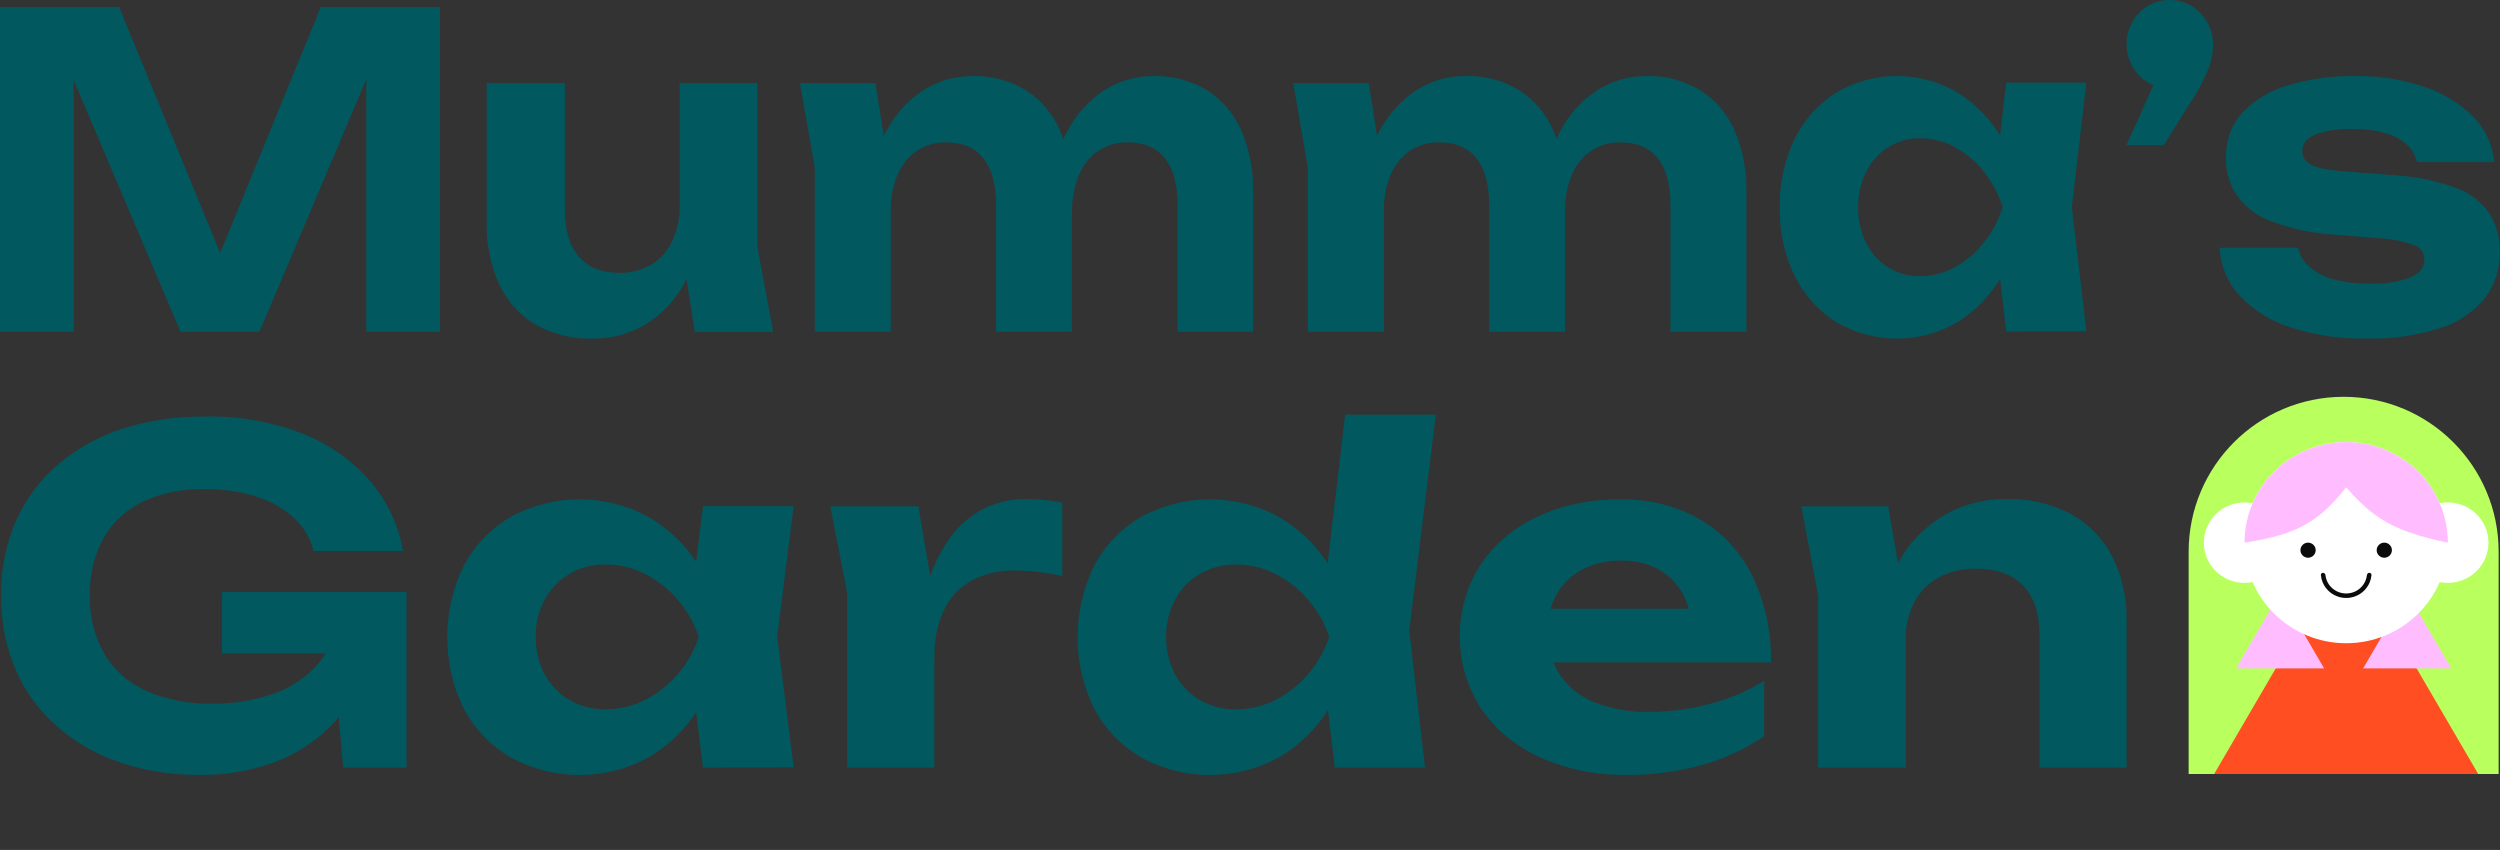 <svg width="903" height="307" viewBox="0 0 903 307" fill="none" xmlns="http://www.w3.org/2000/svg">
<rect x="0" y="0" width="903" height="307" fill="#333333" stroke="none"/>
<path d="M158.907 2.496V119.83H132.299V12.822L138.804 13.291L93.718 119.83H65.189L20.104 13.604L26.608 12.978V119.83H0V2.496H43.016L85.145 105.124H73.91L115.891 2.496H158.907Z" fill="#01585F"/>
<path d="M213.901 122.31C206.725 122.518 199.624 120.748 193.32 117.18C187.637 113.806 183.08 108.712 180.257 102.577C177.128 95.561 175.595 87.89 175.776 80.159V29.957H204.028V75.897C204.028 83.159 205.699 88.737 209.041 92.631C212.382 96.525 217.192 98.499 223.471 98.551C227.608 98.682 231.702 97.645 235.318 95.552C238.639 93.525 241.287 90.497 242.913 86.869C244.767 82.663 245.676 78.075 245.571 73.45L254.381 78.344C253.678 86.817 251.217 95.03 247.166 102.419C243.741 108.601 238.818 113.744 232.888 117.337C227.093 120.708 220.542 122.424 213.901 122.31ZM250.964 119.942L245.495 84.896V29.957H273.596V89.316L279.292 119.942H250.964Z" fill="#01585F"/>
<path d="M288.922 30.002H316.206L321.737 64.988V119.831H294.305V60.575L288.922 30.002ZM351.16 27.48C357.998 27.254 364.761 29.054 370.701 32.681C376.05 36.128 380.312 41.204 382.942 47.258C385.902 54.312 387.338 61.988 387.145 69.716V119.831H359.787V74.128C359.787 66.662 358.257 61.028 355.215 57.187C352.174 53.346 347.694 51.435 341.795 51.435C338.027 51.329 334.312 52.397 331.102 54.508C328.053 56.617 325.645 59.629 324.17 63.175C322.46 67.371 321.629 71.917 321.737 76.492L313.035 71.607C313.794 63.14 316.179 54.932 320.041 47.495C323.253 41.389 327.873 36.262 333.462 32.602C338.835 29.188 344.982 27.416 351.233 27.48H351.16ZM416.494 27.48C423.355 27.26 430.141 29.059 436.109 32.681C441.485 36.116 445.775 41.194 448.424 47.258C451.384 54.312 452.821 61.988 452.628 69.716V119.831H425.343V74.128C425.343 66.662 423.813 61.028 420.771 57.187C417.73 53.346 413.25 51.435 407.35 51.435C403.583 51.329 399.868 52.397 396.658 54.508C393.609 56.617 391.201 59.629 389.726 63.175C387.99 67.365 387.134 71.911 387.219 76.492L378.518 71.607C379.28 63.152 381.638 54.949 385.449 47.495C388.635 41.368 393.261 36.235 398.87 32.602C404.223 29.205 410.342 27.434 416.568 27.48H416.494Z" fill="#01585F"/>
<path d="M467.091 30.002H494.375L499.906 64.988V119.831H472.4V60.575L467.091 30.002ZM529.329 27.48C536.167 27.254 542.93 29.054 548.87 32.681C554.219 36.128 558.481 41.204 561.111 47.258C564.071 54.312 565.507 61.988 565.314 69.716V119.831H537.883V74.128C537.883 66.662 536.352 61.028 533.311 57.187C530.269 53.346 525.789 51.435 519.89 51.435C516.122 51.329 512.407 52.397 509.197 54.508C506.148 56.617 503.74 59.629 502.266 63.175C500.555 67.371 499.724 71.917 499.832 76.492L491.131 71.607C491.89 63.14 494.274 54.932 498.136 47.495C501.348 41.389 505.968 36.262 511.557 32.602C516.93 29.188 523.077 27.416 529.329 27.48ZM594.663 27.48C601.524 27.26 608.31 29.059 614.278 32.681C619.654 36.116 623.944 41.194 626.593 47.258C629.553 54.312 630.989 61.988 630.796 69.716V119.831H603.365V74.128C603.365 66.662 601.835 61.028 598.793 57.187C595.751 53.346 591.271 51.435 585.372 51.435C581.604 51.329 577.889 52.397 574.679 54.508C571.631 56.617 569.222 59.629 567.748 63.175C566.037 67.371 565.206 71.917 565.314 76.492L556.539 71.607C557.301 63.152 559.659 54.949 563.471 47.495C566.657 41.368 571.282 36.235 576.892 32.602C582.266 29.192 588.413 27.42 594.663 27.48Z" fill="#01585F"/>
<path d="M731.533 74.855C730.281 83.691 727.372 92.18 722.974 99.829C719.044 106.632 713.577 112.314 707.058 116.373C700.364 120.278 692.831 122.327 685.173 122.327C677.514 122.327 669.982 120.278 663.288 116.373C656.91 112.401 651.711 106.646 648.272 99.75C644.538 92.076 642.68 83.548 642.866 74.934C642.668 66.293 644.526 57.736 648.272 50.038C651.711 43.143 656.91 37.387 663.288 33.415C669.982 29.511 677.514 27.461 685.173 27.461C692.831 27.461 700.364 29.511 707.058 33.415C713.572 37.474 719.058 43.123 723.049 49.881C727.495 57.499 730.383 66.003 731.533 74.855ZM671.171 74.855C671.081 79.319 672.062 83.734 674.024 87.696C675.838 91.335 678.564 94.385 681.907 96.52C685.421 98.719 689.453 99.838 693.544 99.75C697.911 99.754 702.213 98.646 706.082 96.52C710.078 94.326 713.624 91.327 716.517 87.696C719.573 83.926 721.894 79.563 723.349 74.855C721.917 70.153 719.621 65.79 716.592 62.013C713.699 58.382 710.153 55.384 706.157 53.19C702.288 51.064 697.986 49.955 693.619 49.959C689.528 49.871 685.496 50.991 681.982 53.19C678.639 55.324 675.913 58.375 674.099 62.013C672.112 65.968 671.105 70.384 671.171 74.855ZM724.626 119.761L720.872 87.145L724.926 74.855L720.872 62.644L724.626 29.87H753.606L748.35 74.776L753.606 119.682L724.626 119.761Z" fill="#01585F"/>
<path d="M768.051 52.426L782.028 21.433L783.663 31.918C780.897 31.952 778.173 31.206 775.783 29.759C773.478 28.358 771.559 26.367 770.207 23.977C768.806 21.53 768.086 18.728 768.126 15.882C768.101 13.087 768.821 10.339 770.207 7.941C771.559 5.551 773.478 3.561 775.783 2.159C778.199 0.744 780.926 0 783.701 0C786.475 0 789.202 0.744 791.618 2.159C793.901 3.589 795.815 5.574 797.194 7.941C798.641 10.457 799.387 13.339 799.35 16.268C799.296 19.395 798.665 22.483 797.491 25.365C795.609 29.749 793.319 33.932 790.652 37.855L781.582 52.426H768.051Z" fill="#01585F"/>
<path d="M902.872 90.931C903.039 97.162 901.046 103.244 897.267 108.037C892.875 113.144 887.2 116.834 880.901 118.678C872.409 121.29 863.588 122.513 854.744 122.304C845.429 122.485 836.146 121.102 827.243 118.205C820.293 116.064 813.97 112.105 808.859 106.697C804.572 102.082 802.045 95.966 801.759 89.512H830.008C830.674 92.252 832.169 94.688 834.268 96.449C836.832 98.609 839.818 100.143 843.011 100.942C847.168 102.015 851.438 102.518 855.716 102.44C860.785 102.686 865.853 101.938 870.662 100.233C874.038 98.761 875.732 96.554 875.744 93.611C875.696 92.465 875.31 91.363 874.64 90.459C873.971 89.555 873.05 88.893 872.008 88.567C867.793 87.039 863.384 86.188 858.929 86.044L843.385 84.783C835.425 84.337 827.569 82.664 820.068 79.817C815.137 78.029 810.836 74.703 807.738 70.279C805.271 66.413 803.969 61.853 804.001 57.194C803.905 54.172 804.378 51.161 805.391 48.334C806.405 45.506 807.939 42.918 809.905 40.719C814.465 36.003 820.102 32.609 826.271 30.866C834.237 28.459 842.499 27.317 850.784 27.476C859.277 27.339 867.734 28.67 875.819 31.417C882.406 33.582 888.438 37.302 893.456 42.295C897.703 46.595 900.354 52.354 900.929 58.534H872.979C872.51 56.261 871.387 54.197 869.766 52.622C867.619 50.597 865.063 49.115 862.292 48.286C858.186 47.063 853.928 46.505 849.663 46.631C845.101 46.389 840.537 47.058 836.211 48.602C833.109 49.961 831.577 51.971 831.577 54.514C831.584 55.513 831.853 56.492 832.354 57.34C832.855 58.189 833.569 58.875 834.417 59.322C836.285 60.524 839.891 61.293 845.179 61.766L865.356 63.342C873.013 63.774 880.568 65.394 887.776 68.15C892.442 69.9 896.486 73.119 899.36 77.373C901.762 81.433 902.983 86.147 902.872 90.931Z" fill="#01585F"/>
<path d="M135.738 223.444C135.537 230.799 133.986 238.059 131.157 244.879C128.312 251.644 124.1 257.78 118.77 262.921C113.157 268.339 106.456 272.565 99.088 275.335C90.362 278.533 81.09 280.077 71.77 279.887C62.287 279.963 52.856 278.509 43.859 275.583C35.536 272.84 27.841 268.539 21.207 262.921C14.63 257.325 9.414 250.37 5.936 242.562C2.15 233.909 0.271 224.576 0.422 215.168C0.251 205.759 2.13 196.422 5.936 187.775C9.468 179.953 14.743 172.998 21.377 167.416C28.167 161.749 36.038 157.445 44.537 154.753C53.937 151.803 63.763 150.35 73.637 150.45C85.849 150.154 97.997 152.265 109.353 156.657C118.806 160.382 127.19 166.289 133.787 173.871C139.928 181.093 143.998 189.774 145.579 199.03H113.256C112.15 194.43 109.67 190.254 106.13 187.03C102.227 183.496 97.558 180.865 92.471 179.333C86.404 177.487 80.076 176.593 73.722 176.685C66.177 176.494 58.689 177.995 51.833 181.071C45.855 183.871 40.886 188.373 37.581 193.982C33.991 200.45 32.234 207.735 32.49 215.086C32.253 222.544 34.101 229.925 37.835 236.438C41.396 242.288 46.732 246.916 53.106 249.679C60.457 252.806 68.419 254.331 76.436 254.148C84.277 254.3 92.077 253.009 99.427 250.341C105.582 248.12 111.026 244.351 115.207 239.417C119.164 234.53 121.502 228.583 121.909 222.368L135.738 223.444ZM80.169 236.024V213.844H146.852V277.239H123.945L119.534 227.582L125.897 236.024H80.169Z" fill="#01585F"/>
<path d="M261.722 230.065C260.307 239.348 257.02 248.265 252.051 256.3C247.61 263.446 241.432 269.416 234.065 273.68C226.501 277.781 217.989 279.934 209.335 279.934C200.68 279.934 192.169 277.781 184.605 273.68C177.398 269.507 171.523 263.461 167.637 256.217C163.616 248.087 161.528 239.175 161.528 230.148C161.528 221.12 163.616 212.209 167.637 204.078C171.523 196.835 177.398 190.789 184.605 186.616C192.169 182.514 200.68 180.362 209.335 180.362C217.989 180.362 226.501 182.514 234.065 186.616C241.427 190.88 247.625 196.814 252.135 203.913C257.157 211.887 260.422 220.793 261.722 230.065ZM193.513 230.065C193.422 234.753 194.53 239.39 196.736 243.555C198.787 247.377 201.867 250.582 205.644 252.824C209.617 255.131 214.172 256.307 218.794 256.217C223.729 256.224 228.592 255.06 232.962 252.824C237.482 250.524 241.49 247.374 244.755 243.555C248.177 239.587 250.771 235.004 252.39 230.065C250.771 225.126 248.177 220.543 244.755 216.575C241.49 212.756 237.482 209.606 232.962 207.306C228.592 205.07 223.729 203.906 218.794 203.913C214.172 203.824 209.617 204.999 205.644 207.306C201.867 209.549 198.787 212.753 196.736 216.575C194.53 220.741 193.422 225.377 193.513 230.065ZM253.917 277.239L249.675 242.976L254.256 230.065L249.675 217.237L253.917 182.809H286.664L280.726 229.982L286.664 277.156L253.917 277.239Z" fill="#01585F"/>
<path d="M299.899 182.892H331.714L337.483 216.824V277.239H306.008V214.176L299.899 182.892ZM383.719 181.568V208.051C380.722 207.399 377.692 206.902 374.642 206.562C371.91 206.246 369.163 206.08 366.412 206.065C361.327 205.988 356.295 207.094 351.735 209.293C347.278 211.546 343.658 215.106 341.385 219.472C338.62 225.091 337.309 231.286 337.567 237.514L331.205 229.9C331.938 223.457 333.244 217.088 335.107 210.865C336.75 205.254 339.268 199.922 342.573 195.058C345.6 190.61 349.635 186.901 354.365 184.216C359.562 181.453 365.417 180.082 371.333 180.244C373.374 180.246 375.413 180.357 377.441 180.575C379.553 180.782 381.649 181.113 383.719 181.568Z" fill="#01585F"/>
<path d="M489.426 230.066C488.011 239.348 484.724 248.265 479.755 256.301C475.314 263.447 469.137 269.416 461.769 273.68C454.205 277.782 445.694 279.935 437.039 279.935C428.385 279.935 419.873 277.782 412.309 273.68C405.102 269.508 399.227 263.461 395.341 256.218C391.321 248.087 389.232 239.176 389.232 230.148C389.232 221.121 391.321 212.21 395.341 204.079C399.227 196.835 405.102 190.789 412.309 186.616C419.873 182.515 428.385 180.362 437.039 180.362C445.694 180.362 454.205 182.515 461.769 186.616C469.131 190.881 475.33 196.814 479.84 203.913C484.861 211.887 488.126 220.794 489.426 230.066ZM421.217 230.066C421.126 234.754 422.234 239.39 424.441 243.556C426.491 247.378 429.571 250.582 433.349 252.825C437.321 255.132 441.876 256.307 446.499 256.218C451.433 256.225 456.296 255.06 460.666 252.825C465.186 250.525 469.194 247.375 472.459 243.556C475.881 239.588 478.475 235.005 480.094 230.066C478.475 225.126 475.881 220.544 472.459 216.576C469.194 212.757 465.186 209.606 460.666 207.307C456.296 205.071 451.433 203.906 446.499 203.913C441.876 203.824 437.321 205 433.349 207.307C429.571 209.549 426.491 212.754 424.441 216.576C422.234 220.741 421.126 225.378 421.217 230.066ZM482.13 277.239L477.889 241.652L483.658 230.397L478.058 216.162L485.863 149.788H518.611L509.024 227.748L514.708 277.239H482.13Z" fill="#01585F"/>
<path d="M587.499 279.887C576.832 280.096 566.252 277.975 556.533 273.68C547.872 269.851 540.449 263.784 535.069 256.135C530.028 248.342 527.324 239.327 527.264 230.112C527.204 220.897 529.79 211.85 534.73 203.995C539.855 196.482 546.982 190.474 555.345 186.616C564.621 182.344 574.783 180.22 585.039 180.409C595.273 180.132 605.382 182.655 614.223 187.692C622.415 192.599 628.961 199.732 633.057 208.216C637.654 217.935 639.918 228.55 639.674 239.251H552.546V219.885H622.537L611.169 226.837C610.999 222.215 609.69 217.701 607.351 213.678C605.261 210.199 602.24 207.338 598.613 205.402C594.633 203.392 590.197 202.395 585.717 202.506C580.827 202.387 575.985 203.468 571.634 205.651C567.762 207.662 564.556 210.704 562.387 214.423C560.117 218.419 558.975 222.932 559.078 227.499C558.874 233.138 560.348 238.715 563.32 243.555C566.354 248.089 570.735 251.612 575.876 253.652C582.267 256.131 589.108 257.314 595.983 257.128C603.322 257.111 610.627 256.137 617.701 254.231C624.589 252.429 631.165 249.64 637.214 245.955V265.983C630.331 270.575 622.742 274.067 614.732 276.328C605.876 278.783 596.705 279.981 587.499 279.887Z" fill="#01585F"/>
<path d="M650.619 182.892H682.009L688.372 219.637V277.239H656.727V215.003L650.619 182.892ZM724.428 180.243C732.673 180.001 740.838 181.885 748.098 185.706C754.483 189.273 759.647 194.599 762.944 201.016C766.577 208.362 768.352 216.45 768.119 224.603V277.239H736.644V229.238C736.644 221.396 734.672 215.479 730.706 211.444C726.74 207.41 721.098 205.403 713.738 205.403C709.001 205.289 704.317 206.403 700.164 208.63C696.363 210.744 693.291 213.913 691.341 217.734C689.204 222.095 688.157 226.888 688.287 231.72L678.276 226.589C679.182 217.646 682.077 209.004 686.76 201.265C690.729 194.778 696.337 189.392 703.049 185.623C709.573 182.043 716.943 180.189 724.428 180.243Z" fill="#01585F"/>
<path d="M790.534 199.313C790.534 168.392 815.6 143.326 846.521 143.326C877.441 143.326 902.507 168.392 902.507 199.313V279.561H790.534V199.313Z" fill="#B9FF5D"/>
<path d="M847.438 197.819L895.129 279.56H799.747L847.438 197.819Z" fill="#FF4E22"/>
<path d="M823.576 214.167L839.473 241.414H807.679L823.576 214.167Z" fill="#FFBDFF"/>
<path d="M869.466 214.167L885.363 241.414H853.569L869.466 214.167Z" fill="#FFBDFF"/>
<ellipse cx="810.725" cy="196.003" rx="14.685" ry="14.532" fill="white"/>
<ellipse cx="884.15" cy="196.003" rx="14.685" ry="14.532" fill="white"/>
<ellipse cx="847.438" cy="196.004" rx="36.713" ry="36.329" fill="white"/>
<path d="M884.15 196.004C884.15 191.233 883.201 186.509 881.356 182.101C879.511 177.693 876.807 173.688 873.398 170.315C869.989 166.941 865.941 164.265 861.487 162.44C857.033 160.614 852.259 159.674 847.438 159.674C842.617 159.674 837.843 160.614 833.389 162.44C828.934 164.265 824.887 166.941 821.478 170.315C818.069 173.688 815.365 177.693 813.52 182.101C811.675 186.509 810.725 191.233 810.725 196.004C829.086 193.164 837.233 188.933 847.438 176.022C857.1 187.078 864.493 191.9 884.15 196.004Z" fill="#FFBDFF"/>
<ellipse cx="833.672" cy="198.728" rx="2.753" ry="2.725" fill="#0C0B0B"/>
<ellipse cx="861.207" cy="198.728" rx="2.753" ry="2.725" fill="#0C0B0B"/>
<path d="M855.8 206.901C856.252 206.901 856.622 207.268 856.581 207.718C856.498 208.631 856.275 209.527 855.92 210.377C855.458 211.479 854.782 212.48 853.93 213.323C853.078 214.167 852.066 214.836 850.952 215.292C849.839 215.749 848.645 215.983 847.44 215.983C846.235 215.983 845.041 215.749 843.928 215.292C842.814 214.836 841.802 214.167 840.95 213.323C840.098 212.48 839.422 211.479 838.961 210.377C838.605 209.527 838.383 208.631 838.299 207.718C838.258 207.268 838.628 206.901 839.08 206.901C839.532 206.901 839.894 207.269 839.944 207.718C840.022 208.418 840.2 209.104 840.473 209.757C840.852 210.662 841.407 211.485 842.108 212.178C842.808 212.871 843.639 213.421 844.554 213.796C845.469 214.171 846.45 214.364 847.44 214.364C848.43 214.364 849.411 214.171 850.326 213.796C851.241 213.421 852.072 212.871 852.773 212.178C853.473 211.485 854.028 210.662 854.407 209.757C854.681 209.104 854.858 208.418 854.936 207.718C854.986 207.269 855.348 206.901 855.8 206.901Z" fill="#0C0B0B"/>
</svg>
